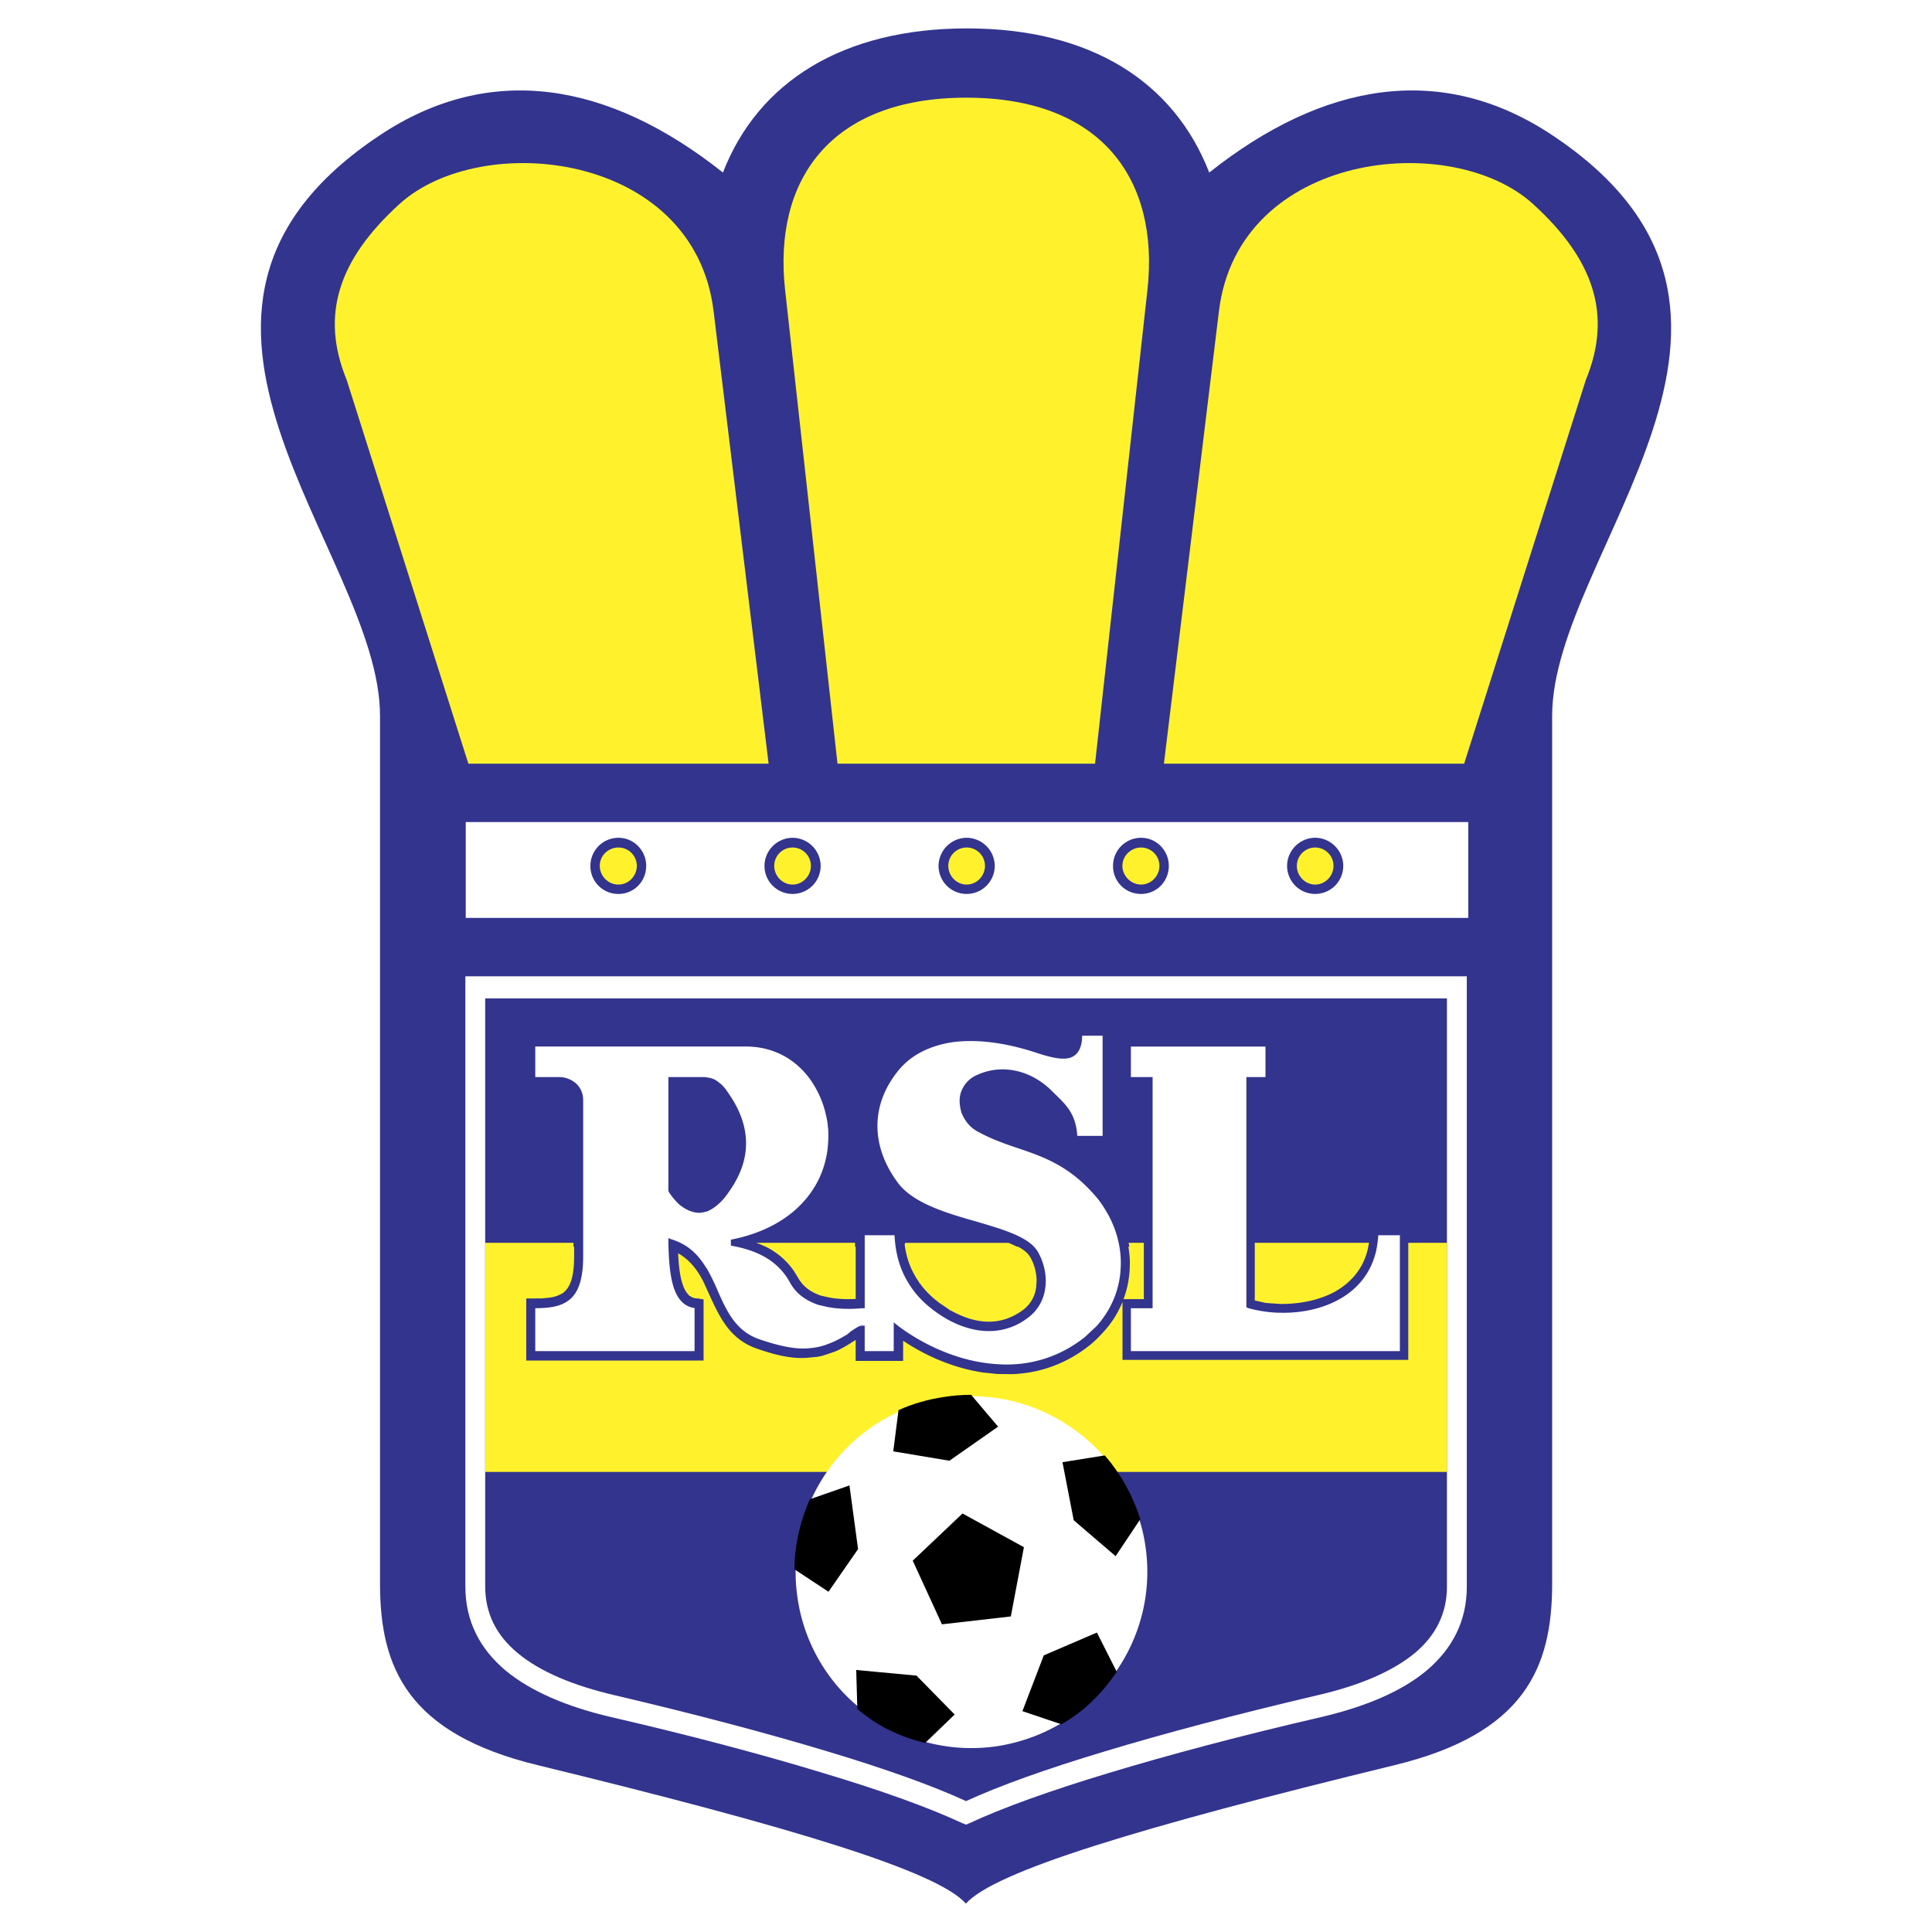<svg xmlns="http://www.w3.org/2000/svg" width="2500" height="2500" viewBox="0 0 192.756 192.756"><g fill-rule="evenodd" clip-rule="evenodd"><path fill="#fff" d="M0 0h192.756v192.756H0V0z"/><path d="M96.479 2.834c-12.399 0-20.841 5.341-24.352 14.38-11.391-9.038-23.194-11.055-34.212-3.735-26.742 17.741 0 41.533 0 57.93v86.614c0 8.404 2.801 14.941 15.688 18.078 25.622 6.236 39.927 10.607 42.765 13.82 2.877-3.213 17.182-7.584 42.803-13.82 12.887-3.137 15.688-9.674 15.688-18.078V71.41c0-16.397 26.705-40.189 0-57.93-11.018-7.321-22.82-5.304-34.213 3.735-3.511-9.039-11.804-14.381-24.167-14.381z" fill="#33348e"/><path d="M96.405 97.404H46.43v60.881c0 3.436 1.42 6.201 4.034 8.404 2.502 2.055 6.051 3.586 10.533 4.631 7.918 1.83 15.09 3.736 21.103 5.566 5.864 1.756 10.607 3.473 13.894 5.004l.374.148h.038l.336-.148c3.286-1.531 8.067-3.248 13.894-5.004 6.051-1.83 13.223-3.736 21.141-5.566 4.482-1.045 8.068-2.576 10.533-4.631 2.613-2.203 4.033-4.969 4.033-8.404V97.404H96.405z" fill="#fff"/><path d="M144.363 158.285c0 2.689-1.121 4.893-3.213 6.648-2.279 1.867-5.564 3.25-9.787 4.221-7.955 1.867-15.162 3.773-21.213 5.604-5.715 1.717-10.422 3.398-13.746 4.93h-.038c-3.324-1.531-8.03-3.213-13.745-4.93-6.051-1.83-13.259-3.736-21.215-5.604-4.183-.971-7.507-2.354-9.748-4.221-2.129-1.756-3.25-3.959-3.25-6.648V99.609h95.953v58.676h.002z" fill="#33348e"/><path fill="#fff" d="M46.468 91.579H146.49v-9.562H46.468v9.562z"/><path d="M76.684 76.19H46.729L34.59 37.906c-2.689-6.536-.747-12.064 5.229-17.517 8.143-7.47 29.432-5.267 31.375 10.645l5.49 45.156zM116.125 76.19h29.955l12.139-38.284c2.689-6.536.748-12.064-5.229-17.517-8.143-7.47-29.432-5.267-31.375 10.645l-5.49 45.156zM83.557 76.19l-5.229-47.285c-1.195-10.869 4.444-19.16 18.077-19.16 13.632 0 19.273 8.292 18.078 19.16l-5.229 47.285H83.557z" fill="#fff22d"/><path d="M96.442 89.188a2.797 2.797 0 0 0 2.802-2.801 2.822 2.822 0 0 0-2.802-2.801 2.822 2.822 0 0 0-2.801 2.801 2.797 2.797 0 0 0 2.801 2.801zM79.074 89.188a2.797 2.797 0 0 0 2.802-2.801 2.822 2.822 0 0 0-2.802-2.801 2.822 2.822 0 0 0-2.801 2.801 2.797 2.797 0 0 0 2.801 2.801zM61.707 89.188c1.531 0 2.764-1.232 2.764-2.801 0-1.531-1.232-2.801-2.764-2.801a2.798 2.798 0 0 0-2.802 2.801 2.774 2.774 0 0 0 2.802 2.801zM113.848 89.188c1.531 0 2.764-1.232 2.764-2.801 0-1.531-1.232-2.801-2.764-2.801a2.798 2.798 0 0 0-2.801 2.801 2.773 2.773 0 0 0 2.801 2.801zM131.215 89.188a2.797 2.797 0 0 0 2.801-2.801c0-1.531-1.27-2.801-2.801-2.801s-2.801 1.27-2.801 2.801a2.797 2.797 0 0 0 2.801 2.801z" fill="#33348e"/><path d="M96.442 88.254c1.009 0 1.83-.859 1.83-1.868 0-1.008-.82-1.83-1.83-1.83-1.008 0-1.83.822-1.83 1.83 0 1.01.822 1.868 1.83 1.868zM79.074 88.254c1.009 0 1.831-.859 1.831-1.868 0-1.008-.822-1.83-1.831-1.83-1.008 0-1.83.822-1.83 1.83.001 1.01.822 1.868 1.83 1.868zM61.707 88.254c1.008 0 1.83-.859 1.83-1.868 0-1.008-.822-1.83-1.83-1.83-1.046 0-1.868.822-1.868 1.83 0 1.01.822 1.868 1.868 1.868zM113.848 88.254c1.008 0 1.83-.859 1.83-1.868 0-1.008-.822-1.83-1.83-1.83s-1.867.822-1.867 1.83c-.001 1.01.859 1.868 1.867 1.868zM131.215 88.254c1.008 0 1.83-.859 1.83-1.868 0-1.008-.822-1.83-1.83-1.83s-1.83.822-1.83 1.83c0 1.01.822 1.868 1.83 1.868z" fill="#fff22d"/><path d="M109.131 119.148c-2.561-2.898-5.139-3.77-7.629-4.613-1.225-.408-2.646-.908-4.047-1.686-.684-.396-1.195-1.01-1.523-1.83a4.272 4.272 0 0 1-.19-1.178c0-.443.085-.82.268-1.184a2.845 2.845 0 0 1 1.488-1.414 6.096 6.096 0 0 1 3.812-.416c1.258.252 2.516.934 3.543 1.924l.373.371.064.062c1.107 1.07 2.062 2 2.189 4.141h2.529v-9.992h-2.041c-.016 1.199-.404 1.922-1.199 2.201-.689.205-1.684.061-3.326-.486-3.082-1.016-5.875-1.379-8.299-1.082-2.404.344-4.263 1.305-5.524 2.854-1.377 1.705-2.077 3.564-2.077 5.525 0 1.936.719 3.912 2.079 5.711 1.555 2.049 5.022 3.033 7.81 3.826l.133.039c2.582.762 5.021 1.484 5.916 2.863.539.859 1.027 2.303.795 3.779a4.306 4.306 0 0 1-1.781 2.957 6.288 6.288 0 0 1-3.848 1.281c-1.371 0-2.802-.418-4.254-1.242-1.687-1.004-2.904-2.146-3.719-3.494-.865-1.354-1.341-2.977-1.423-4.824h-2.977v7.283h-.283c-1.209.109-2.347.072-3.302-.104v.008l-.081-.02-.05-.01-.926-.215c-1.319-.453-2.234-1.172-2.8-2.197a6.408 6.408 0 0 0-2.071-2.293c-.974-.662-2.212-1.123-3.785-1.408l-.054-.01v-.594l.053-.01c4.423-.871 7.616-3.232 8.991-6.646a9.977 9.977 0 0 0 .593-2.301c.083-.75.108-1.406.075-1.998l-.037-.357-.038-.352c-.19-1.217-.575-2.371-1.114-3.342-1.455-2.707-4.007-4.262-7.002-4.262H53.405v3.047h2.437c.581 0 1.227.264 1.689.689.434.436.654.99.654 1.652v15.5c0 2.314-.472 3.732-1.483 4.461-.887.656-2.105.754-3.297.758v4.279h15.893v-4.293c-.925-.131-1.586-.732-2.012-1.857-.375-1.021-.56-2.467-.602-4.691v-.43l.383.143c1.455.465 2.517 1.354 3.426 2.875v-.037l.065.117.057.102c.352.633.692 1.34 1.011 2.098.866 1.947 1.761 3.963 4.107 4.783 2.013.684 3.391.963 4.607.93.901-.043 1.597-.18 2.257-.443l.088-.035c.543-.199 1.13-.494 1.832-.922l.242-.199.18-.146.212-.137c.311-.203.557-.363.794-.396h.326v2.541h2.896v-2.871l.478.381c1.078.822 4.979 3.523 9.938 3.797 3.18.207 6.172-.73 8.658-2.713.002 0 1.15-1.076 1.15-1.076 1.441-1.586 2.297-3.6 2.41-5.676.016-.215.023-.432.023-.648 0-1.887-.578-3.807-1.658-5.475a8.73 8.73 0 0 0-1.035-1.373zm-37.446.977c-.367.326-.724.562-1.063.703l-.001.008-.041.012-.021.008-.065.027v-.014c-.235.068-.478.131-.719.131-.677 0-1.37-.293-2.063-.879a7.289 7.289 0 0 1-.946-1.137l-.082-.178v-11.344h3.613l.171.021.09.014.004.002h.006l.055.01c.405.047.775.209 1.093.486.337.236.64.574.95 1.062 1.172 1.664 1.767 3.348 1.767 5.004 0 1.668-.578 3.281-1.767 4.93a5.822 5.822 0 0 1-.981 1.134zM137.51 123.242a10.918 10.918 0 0 1-.219 1.594c-.492 2.08-1.758 3.734-3.654 4.783-1.615.914-3.682 1.395-5.82 1.354-.5 0-1.006-.037-1.504-.104l-.074-.01h-.006l-.049-.008a11.963 11.963 0 0 1-1.604-.33l-.227-.092v-22.967H126.257v-3.047H112.829v3.047h2.166v23.062h-2.166v4.277H139.666V123.24c-.119.002-2.053.002-2.156.002z" fill="#fff"/><path d="M126.297 130.014l-.027-.025.525.045 1.021.064c2.07 0 3.953-.436 5.439-1.264 1.705-.99 2.785-2.406 3.209-4.201l.123-.635h-11.398v5.752c.713.154.989.217 1.108.264zM112.582 124.389c.094.592.146 1.125.146 1.605l-.023.676a9.941 9.941 0 0 1-.609 2.943h2.025v-5.615h-1.518l.076.391h-.097z" fill="#fff22d"/><path d="M140.504 123.998v11.678h-28.512v-5.785a9.928 9.928 0 0 1-1.967 3.072c-.43.473-.811.844-1.238 1.199-1.514 1.219-3.193 2.07-4.992 2.533 0 0-.242.061-.256.066l-.311.066-.35.07-.273.045s-.375.055-.383.055l-.258.031-.387.037-.262.02-.354.016c-.975-.012-1.34-.016-1.455-.016l-1.438-.15c-3.633-.553-6.478-2.166-7.962-3.17v2.012h-4.737v-2.096c-.004.004-.241.164-.241.164a.703.703 0 0 1-.156.072c.007 0 .026.006.026.006-.54.35-1.057.639-1.593.885-.886.311-1.188.416-1.311.426l.038.02s-.593.119-.6.119l-1.133.107c-1.394.07-2.879-.217-4.969-.957-2.612-.936-3.612-3.09-4.579-5.174l-.645-1.41c-.666-1.365-1.507-2.307-2.549-2.898.067 1.473.226 2.516.502 3.238.109.312.255.578.427.779l.251.305-.058-.107c.111.072.174.115.218.15.089.035.146.061.19.084l-.004-.006.167.043.311.027.536.09v6.096H52.503v-6.191h.608c.604-.01.862-.012.983.008a.317.317 0 0 0-.025-.023c.055-.004.096-.002.136 0l-.01-.008.482-.043.193-.023a4 4 0 0 1 .376-.061.06.06 0 0 0-.011-.008l.22-.062s.162-.051.152-.051l.305-.139.336-.176-.076.025c.768-.559 1.109-1.695 1.109-3.684v-.916h-.065v-.391H48.41v22.857h95.954v-22.857h-3.86v.001z" fill="#fff22d"/><path d="M90.292 124.129h-.04c.145 1.123.462 2.127.944 2.984l.073.133c.09.156.136.24.164.303l.003-.014c.199.299.277.424.311.506l.005-.031s.357.48.335.438c.355.432.766.84 1.215 1.213l.446.35c.722.484.978.656 1.09.764l-.036-.057c1.388.771 2.646 1.146 3.845 1.146 1.195 0 2.293-.367 3.355-1.119.787-.576 1.262-1.377 1.375-2.32l.045-.625c0-.859-.26-1.783-.697-2.471-.211-.332-.598-.648-1.145-.943l-.078-.002-.084-.023-.262-.127-.256-.115c-.09-.041-.188-.08-.281-.119h-10.33l-.002.008.005.121zM79.198 126.791l.44.715c.457.816 1.221 1.408 2.256 1.756 0 0 .839.193.808.182.718.15 1.618.199 2.67.154v-5.209h-.065v-.391h-9.852c.735.268 1.327.553 1.781.871a7.366 7.366 0 0 1 1.962 1.922z" fill="#fff22d"/><path fill="#fff22d" d="M77.165 124.977h.003v.003h-.003z"/><path d="M94.126 139.535a17.28 17.28 0 0 0-11.392 6.986 17.554 17.554 0 0 0-3.138 13.07 17.35 17.35 0 0 0 6.985 11.43 17.446 17.446 0 0 0 13.035 3.176c4.818-.785 8.852-3.4 11.467-7.059 2.65-3.623 3.922-8.256 3.174-13.035a17.394 17.394 0 0 0-7.021-11.43c-3.66-2.652-8.291-3.921-13.11-3.138z" fill="#fff"/><path d="M100.85 161.273l-6.873.786-2.913-6.35 4.967-4.707 6.125 3.361-1.306 6.91zM105.893 172.031l-3.885-1.309 2.129-5.564 5.303-2.279 1.98 3.922c-1.457 2.129-3.213 3.922-5.527 5.23zM85.536 170.498l-.111-3.883 6.013.561 3.81 3.883-2.95 2.84c-2.616-.672-4.708-1.645-6.762-3.401zM80.792 149.584l3.959-1.383.859 6.35-2.951 4.258-3.399-2.242c.001-2.426.599-4.854 1.532-6.983zM96.89 139.162l2.69 3.176-4.856 3.398-5.602-.934.522-4.109c1.382-.635 2.951-1.082 4.482-1.307.859-.15 1.868-.224 2.764-.224zM113.773 151.562l-2.467 3.697-4.182-3.584-1.121-5.791 4.184-.672.074.037c1.606 1.868 2.727 3.923 3.512 6.313z"/></g></svg>